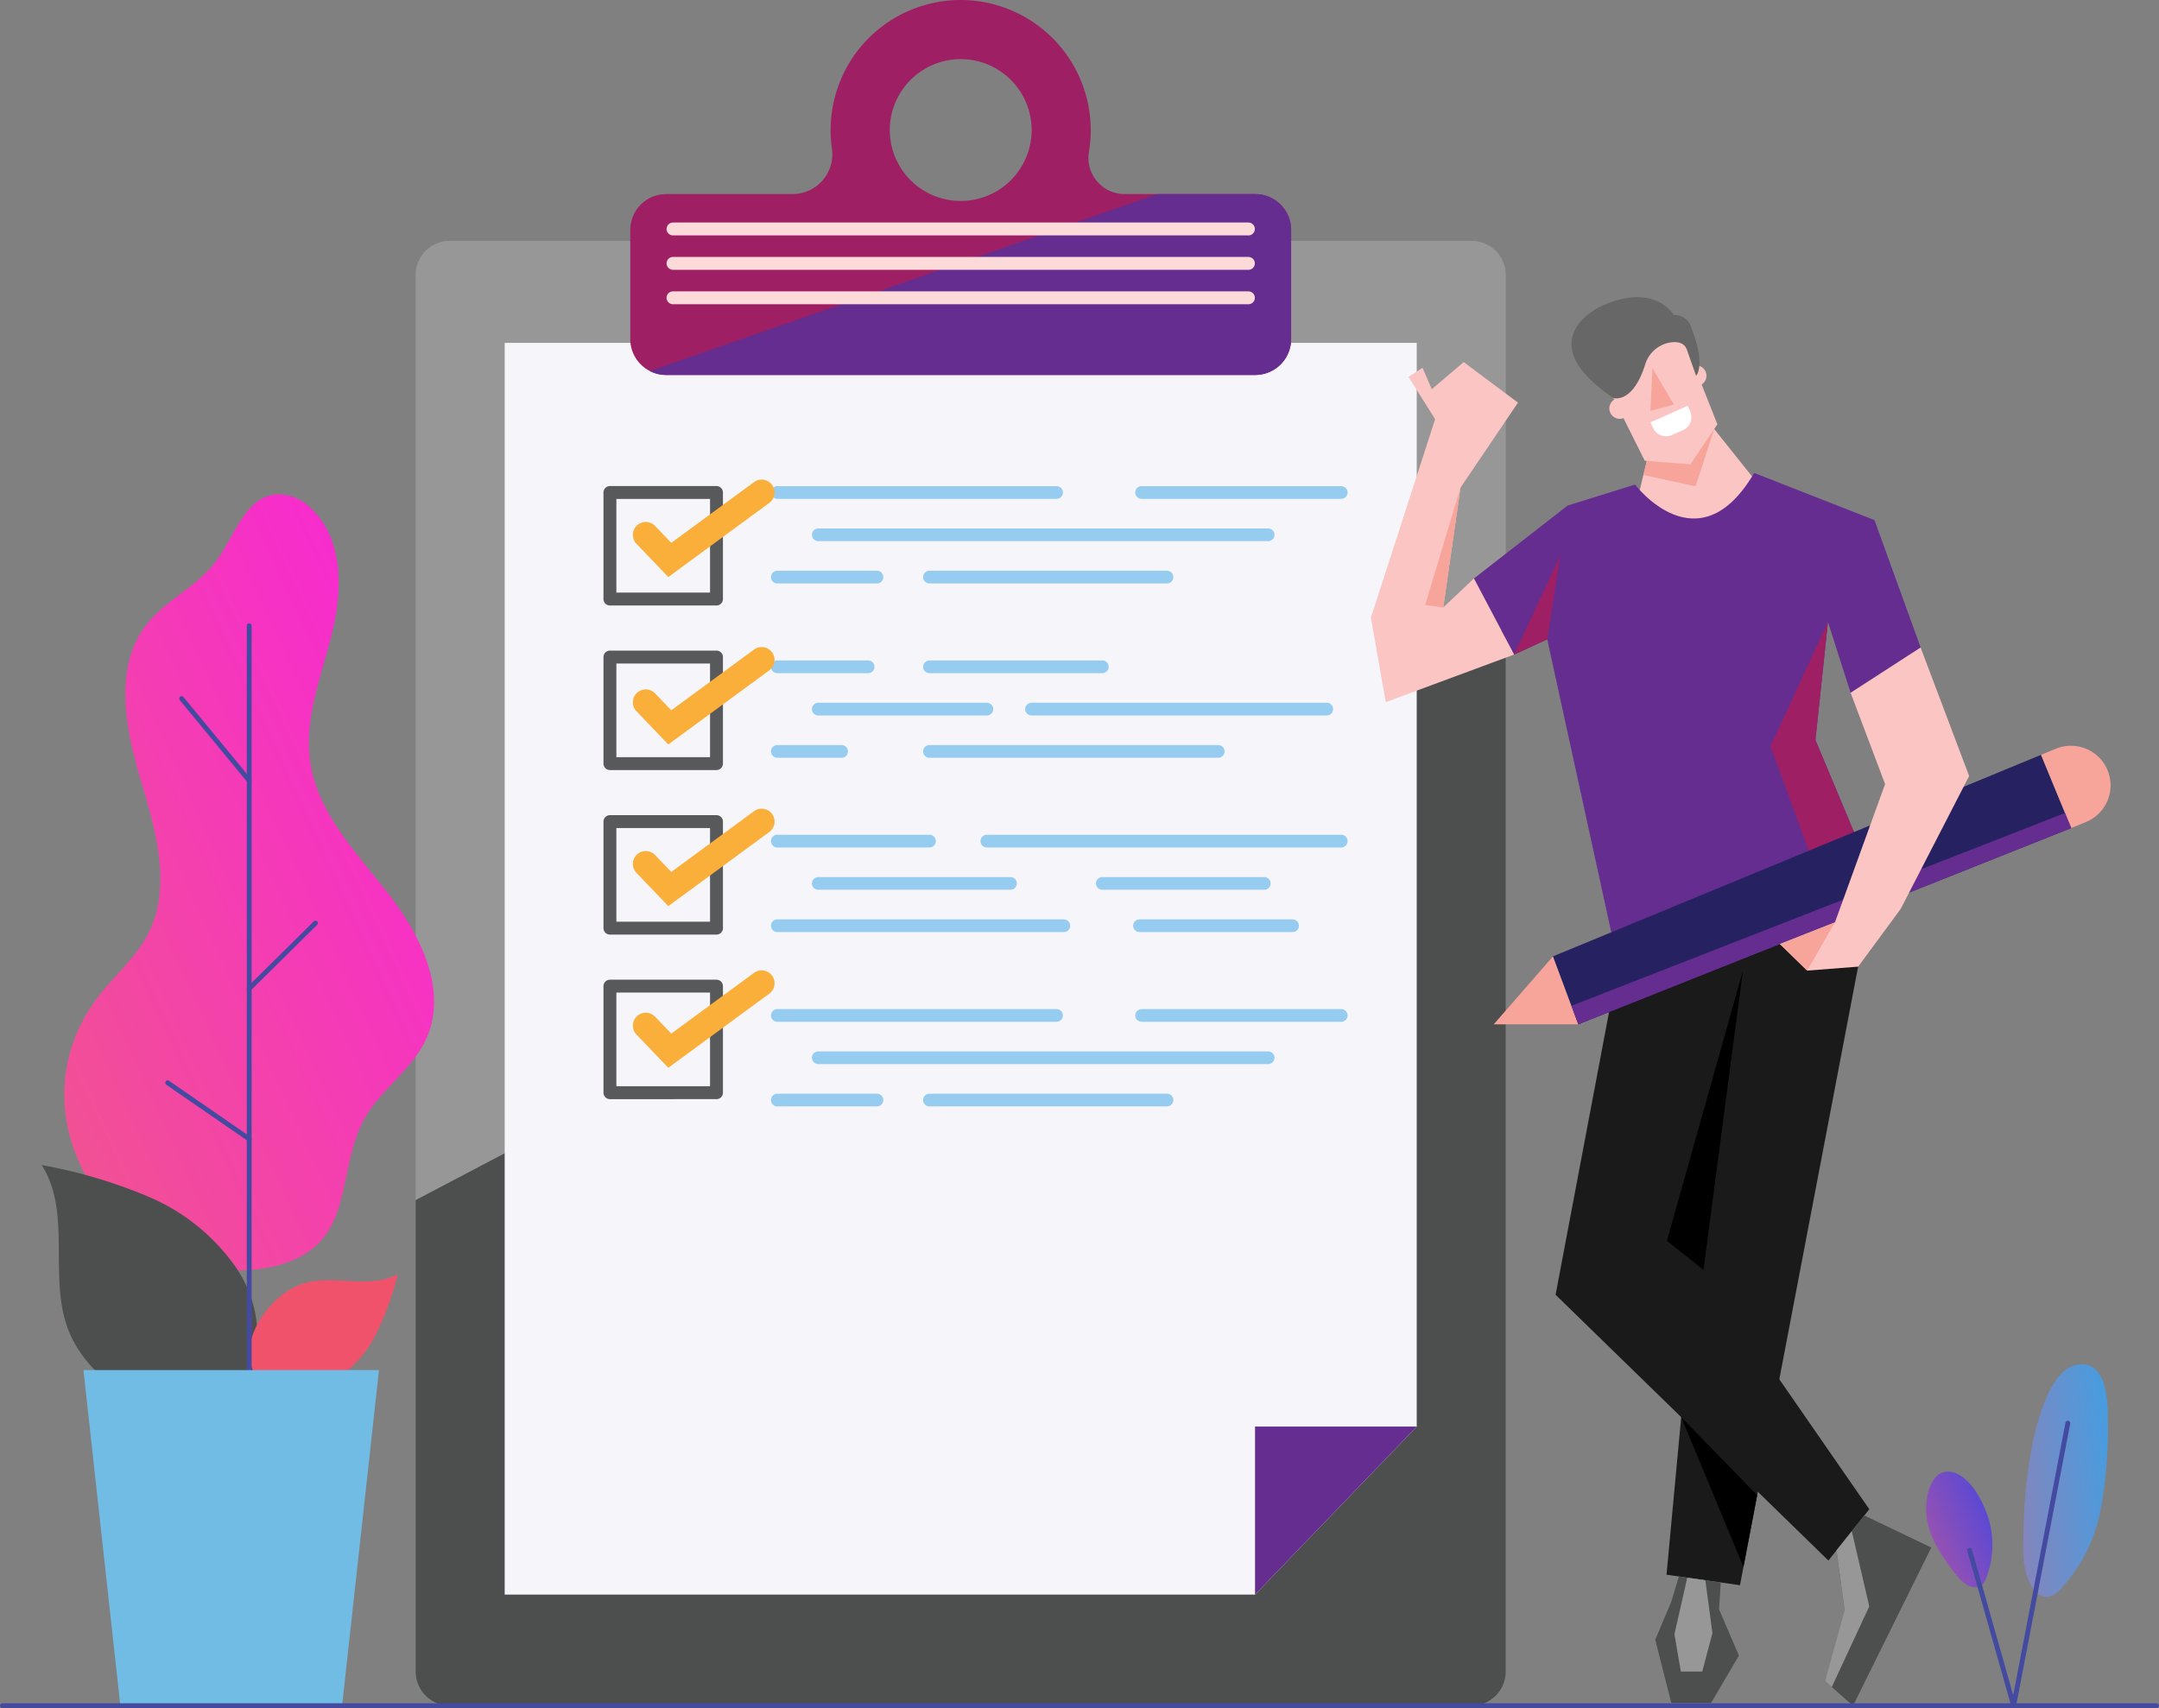 <svg xmlns="http://www.w3.org/2000/svg" width="334.682" height="264.82" viewBox="0 0 334.682 264.82">
    <rect x="0" y="0" width="334.682" height="264.82" fill="#808080" stroke="none"/>
    <defs>
        <style>
            .cls-1{fill:#979797}.cls-2{fill:#4d4e4e}.cls-3{fill:#f5f5fa}.cls-4{fill:#652d90}.cls-18,.cls-5,.cls-6,.cls-7{fill:none}.cls-5{stroke:#95ccef;stroke-width:1.971px}.cls-18,.cls-5,.cls-7,.cls-9{stroke-linecap:round}.cls-18,.cls-5,.cls-6,.cls-9{stroke-linejoin:round}.cls-6{stroke:#58595b}.cls-6,.cls-9{stroke-width:2px}.cls-7{stroke:#faaf3a;stroke-miterlimit:10;stroke-width:4px}.cls-8{fill:#9e1f63}.cls-9{fill:#90278e;stroke:#fcdad9}.cls-10{fill:#fac5c2}.cls-11{fill:#1a1a1a}.cls-12{fill:#f7a49b}.cls-13{fill:#fff}.cls-14{fill:#676767}.cls-15{fill:#262261}.cls-16{fill:url(#linear-gradient)}.cls-17{fill:url(#linear-gradient-2)}.cls-18{stroke:#444a9f;stroke-width:.75px}.cls-19{fill:url(#linear-gradient-3)}.cls-20{fill:#f0526c}.cls-21{fill:#71bce4}
        </style>
        <linearGradient id="linear-gradient" x1="-.737" x2="1.519" y1="1.51" y2="-.314" gradientUnits="objectBoundingBox">
            <stop offset="0" stop-color="#ef5e7f"/>
            <stop offset=".004" stop-color="#ef5e7f"/>
            <stop offset="1" stop-color="#193ffa"/>
        </linearGradient>
        <linearGradient id="linear-gradient-2" x1="-1.919" x2="1.82" y1="1.237" y2=".078" gradientUnits="objectBoundingBox">
            <stop offset="0" stop-color="#ef5e7f"/>
            <stop offset=".004" stop-color="#ef5e7f"/>
            <stop offset="1" stop-color="#19adfa"/>
        </linearGradient>
        <linearGradient id="linear-gradient-3" x1="-.158" x2="1.239" y1="1.097" y2="-.108" gradientUnits="objectBoundingBox">
            <stop offset="0" stop-color="#ef5e7f"/>
            <stop offset=".004" stop-color="#ef5e7f"/>
            <stop offset="1" stop-color="#fa19eb"/>
        </linearGradient>
    </defs>
    <g id="Group_188" data-name="Group 188" transform="translate(-98.246 -1109.234)">
        <g id="Group_182" data-name="Group 182" transform="translate(162.676 1109.234)">
            <g id="Group_165" data-name="Group 165" transform="translate(0 37.346)">
                <path id="Path_173" d="M420.193 1203.488V1420a5.3 5.3 0 0 1-5.3 5.3H256.5a5.3 5.3 0 0 1-5.3-5.3v-216.512a5.3 5.3 0 0 1 5.3-5.3h158.4a5.3 5.3 0 0 1 5.293 5.3z" class="cls-1" data-name="Path 173" transform="translate(-251.202 -1198.193)"/>
                <path id="Path_174" d="M420.193 1340.741V1502.7a5.3 5.3 0 0 1-5.3 5.3H256.5a5.3 5.3 0 0 1-5.3-5.3v-73.09z" class="cls-2" data-name="Path 174" transform="translate(-251.202 -1280.898)"/>
            </g>
            <g id="Group_180" data-name="Group 180" transform="translate(13.804 53.154)">
                <g id="Group_166" data-name="Group 166">
                    <path id="Path_175" d="M400.4 1429.913H284.083v-194.065h141.383v168.017z" class="cls-3" data-name="Path 175" transform="translate(-284.083 -1235.848)"/>
                    <path id="Path_176" d="M561.155 1662.119v-26.048h25.066z" class="cls-4" data-name="Path 176" transform="translate(-444.837 -1468.054)"/>
                </g>
                <g id="Group_179" data-name="Group 179" transform="translate(16.314 23.199)">
                    <g id="Group_169" data-name="Group 169">
                        <g id="Group_167" data-name="Group 167" transform="translate(25.95)">
                            <path id="Line_9" d="M0 0h43.288" class="cls-5" data-name="Line 9"/>
                            <path id="Line_10" d="M0 0h15.442" class="cls-5" data-name="Line 10" transform="translate(0 13.118)"/>
                            <path id="Line_11" d="M0 0h36.819" class="cls-5" data-name="Line 11" transform="translate(23.586 13.118)"/>
                            <path id="Line_12" d="M0 0h69.734" class="cls-5" data-name="Line 12" transform="translate(6.351 6.559)"/>
                            <path id="Line_13" d="M30.951 0H0" class="cls-5" data-name="Line 13" transform="translate(56.468)"/>
                        </g>
                        <g id="Group_168" data-name="Group 168">
                            <path id="Rectangle_363" d="M0 0h16.521v16.521H0z" class="cls-6" data-name="Rectangle 363"/>
                            <path id="Path_177" d="M336.178 1297.677l3.726 3.888 14.243-10.456" class="cls-7" data-name="Path 177" transform="translate(-330.622 -1291.109)"/>
                        </g>
                    </g>
                    <g id="Group_172" data-name="Group 172" transform="translate(0 25.511)">
                        <g id="Group_170" data-name="Group 170" transform="translate(25.95 1.514)">
                            <path id="Line_14" d="M0 0h14.071" class="cls-5" data-name="Line 14"/>
                            <path id="Line_15" d="M0 0h9.964" class="cls-5" data-name="Line 15" transform="translate(0 13.118)"/>
                            <path id="Line_16" d="M0 0h44.757" class="cls-5" data-name="Line 16" transform="translate(23.586 13.118)"/>
                            <path id="Line_17" d="M0 0h26.131" class="cls-5" data-name="Line 17" transform="translate(6.351 6.559)"/>
                            <path id="Line_18" d="M0 0h45.765" class="cls-5" data-name="Line 18" transform="translate(39.404 6.559)"/>
                            <path id="Line_19" d="M26.792 0H0" class="cls-5" data-name="Line 19" transform="translate(23.586)"/>
                        </g>
                        <g id="Group_171" data-name="Group 171">
                            <path id="Rectangle_364" d="M0 0h16.521v16.521H0z" class="cls-6" data-name="Rectangle 364"/>
                            <path id="Path_178" d="M336.178 1359.514l3.726 3.888 14.243-10.456" class="cls-7" data-name="Path 178" transform="translate(-330.622 -1352.497)"/>
                        </g>
                    </g>
                    <g id="Group_175" data-name="Group 175" transform="translate(0 51.022)">
                        <g id="Group_173" data-name="Group 173" transform="translate(25.95 3.027)">
                            <path id="Line_20" d="M0 0h23.586" class="cls-5" data-name="Line 20"/>
                            <path id="Line_21" d="M0 0h44.412" class="cls-5" data-name="Line 21" transform="translate(0 13.118)"/>
                            <path id="Line_22" d="M0 0h23.726" class="cls-5" data-name="Line 22" transform="translate(56.146 13.118)"/>
                            <path id="Line_23" d="M0 0h29.791" class="cls-5" data-name="Line 23" transform="translate(6.351 6.559)"/>
                            <path id="Line_24" d="M25.1 0H0" class="cls-5" data-name="Line 24" transform="translate(50.377 6.559)"/>
                            <path id="Line_25" d="M54.937 0H0" class="cls-5" data-name="Line 25" transform="translate(32.482)"/>
                        </g>
                        <g id="Group_174" data-name="Group 174">
                            <path id="Rectangle_365" d="M0 0h16.521v16.521H0z" class="cls-6" data-name="Rectangle 365"/>
                            <path id="Path_179" d="M336.178 1419.213l3.726 3.888 14.243-10.456" class="cls-7" data-name="Path 179" transform="translate(-330.622 -1412.645)"/>
                        </g>
                    </g>
                    <g id="Group_178" data-name="Group 178" transform="translate(0 76.084)">
                        <g id="Group_176" data-name="Group 176" transform="translate(25.95 4.99)">
                            <path id="Line_26" d="M0 0h43.288" class="cls-5" data-name="Line 26"/>
                            <path id="Line_27" d="M0 0h15.442" class="cls-5" data-name="Line 27" transform="translate(0 13.118)"/>
                            <path id="Line_28" d="M0 0h36.819" class="cls-5" data-name="Line 28" transform="translate(23.586 13.118)"/>
                            <path id="Line_29" d="M0 0h69.734" class="cls-5" data-name="Line 29" transform="translate(6.351 6.559)"/>
                            <path id="Line_30" d="M30.951 0H0" class="cls-5" data-name="Line 30" transform="translate(56.468)"/>
                        </g>
                        <g id="Group_177" data-name="Group 177">
                            <path id="Rectangle_366" d="M0 0h16.521v16.521H0z" class="cls-6" data-name="Rectangle 366" transform="translate(0 .449)"/>
                            <path id="Path_180" d="M336.178 1478.912l3.726 3.888 14.243-10.456" class="cls-7" data-name="Path 180" transform="translate(-330.622 -1472.344)"/>
                        </g>
                    </g>
                </g>
            </g>
            <g id="Group_181" data-name="Group 181" transform="translate(33.273)">
                <path id="Path_181" d="M427.441 1139.328v-.007h-20.308a5.606 5.606 0 0 1-5.585-6.468 20.191 20.191 0 0 0-19.616-23.618 20.166 20.166 0 0 0-20.414 20.163 20.467 20.467 0 0 0 .213 2.914 6.171 6.171 0 0 1-6.14 7.008h-19.668v.007a5.559 5.559 0 0 0-5.463 5.562v16.911a5.557 5.557 0 0 0 3.036 4.953 5.429 5.429 0 0 0 2.427.608v.008h91.518v-.008a5.563 5.563 0 0 0 5.463-5.562v-16.914a5.559 5.559 0 0 0-5.463-5.557zm-45.759-20.928a10.995 10.995 0 1 1-10.994 10.995 11 11 0 0 1 10.994-10.995z" class="cls-8" data-name="Path 181" transform="translate(-330.46 -1109.234)"/>
                <path id="Path_182" d="M437.1 1186.471v16.914a5.564 5.564 0 0 1-5.463 5.562v.008h-91.518v-.008a5.43 5.43 0 0 1-2.427-.608L416.4 1180.9h15.233v.007a5.559 5.559 0 0 1 5.467 5.564z" class="cls-4" data-name="Path 182" transform="translate(-334.656 -1150.816)"/>
                <path id="Line_31" d="M0 0h89.199" class="cls-9" data-name="Line 31" transform="translate(6.623 35.498)"/>
                <path id="Line_32" d="M0 0h89.199" class="cls-9" data-name="Line 32" transform="translate(6.623 40.833)"/>
                <path id="Line_33" d="M0 0h89.199" class="cls-9" data-name="Line 33" transform="translate(6.623 46.168)"/>
            </g>
        </g>
        <g id="Group_183" data-name="Group 183" transform="translate(310.763 1155.306)">
            <path id="Path_183" d="M703.39 1269.576l-2.364 9.718s12.366 8.256 19.133-4.859l-7.589-9.509z" class="cls-10" data-name="Path 183" transform="translate(-660.273 -1245.636)"/>
            <path id="Path_184" d="M681.838 1456.845l-9.7 51.3 42.291 41.2 6.338-7.95-25.7-37.13 7.052-53.465z" class="cls-11" data-name="Path 184" transform="translate(-643.512 -1353.481)"/>
            <path id="Path_185" d="M722.369 1442.611l22.971-8.051-20.851 109.186-11.387-1.626z" class="cls-11" data-name="Path 185" transform="translate(-667.279 -1344.056)"/>
            <path id="Path_186" d="M725.032 1467.677l-6.118 46.382-5.668-4.487z" data-name="Path 186" transform="translate(-667.363 -1363.27)"/>
            <path id="Path_187" d="M718.52 1632.585l9.652 23.23 2.126-11.131z" data-name="Path 187" transform="translate(-670.423 -1458.949)"/>
            <path id="Path_188" d="M666.943 1285.7s9.817 12.968 18.477-1.8l18.65 7.311 7.154 19.754-10.853 7.015-3.516-10.969-1.939 18.3 10.8 25.764-41.38 8.936-10.994-50.311-5.141 2.368-6.231-11.8 14.532-11.31z" class="cls-4" data-name="Path 188" transform="translate(-626.009 -1256.65)"/>
            <path id="Path_189" d="M626.142 1288.3l-6.231-11.8-4.746 4.5 2.67-18.571 8.911-13.187-8.414-6.283-4.945 4.195-1.437-3.31-2.176 1.405 4.128 6.552-9.953 30.772 2.3 13.1z" class="cls-10" data-name="Path 189" transform="translate(-603.95 -1232.891)"/>
            <path id="Path_190" d="M658.485 1462.405l-9.192 10.541h13.116z" class="cls-12" data-name="Path 190" transform="translate(-630.257 -1360.212)"/>
            <path id="Path_191" d="M704.556 1273.2l8.085 1.76 2.9-8.886-.918-1.15-9.181 4.65z" class="cls-12" data-name="Path 191" transform="translate(-662.321 -1245.636)"/>
            <path id="Path_192" d="M690.031 1241.321l5.208 10.427 7.082.55 4.179-6.206-5.678-14.348-12.692 4.948z" class="cls-10" data-name="Path 192" transform="translate(-652.791 -1226.385)"/>
            <path id="Path_193" d="M695.146 1257.39a1.611 1.611 0 1 1-1.994-1.1 1.611 1.611 0 0 1 1.994 1.1z" class="cls-10" data-name="Path 193" transform="translate(-655.028 -1240.588)"/>
            <circle id="Ellipse_44" cx="1.611" cy="1.611" r="1.611" class="cls-10" data-name="Ellipse 44" transform="translate(48.796 10.574)"/>
            <path id="Rectangle_367" d="M0 0h6.3v.937A2.213 2.213 0 0 1 4.087 3.15H2.214A2.214 2.214 0 0 1 0 .937V0z" class="cls-13" data-name="Rectangle 367" transform="rotate(-23.981 67.345 -92.347)"/>
            <path id="Path_194" d="M707.483 1245.2l-.308 6.622 3.626-.982z" class="cls-12" data-name="Path 194" transform="translate(-663.84 -1234.19)"/>
            <path id="Path_195" d="M697.317 1231.162s1.712-1.629-1.044-8.175a2.743 2.743 0 0 0-2.4-1.24s-3.04-5.236-11.377-1.309c0 0-11.351 5.133 2.007 14.176 0 0 2.984.974 4.93-5.228a4.882 4.882 0 0 1 3.931-3.392c1.076-.15 2.094.033 2.5 1.058z" class="cls-14" data-name="Path 195" transform="translate(-646.91 -1218.978)"/>
            <path id="Path_196" d="M760.4 1338.955l-8.9 19.245 9.991 27.306 7.772-2.494-10.8-25.765z" class="cls-8" data-name="Path 196" transform="translate(-689.556 -1288.588)"/>
            <path id="Path_197" d="M671.189 1419.23l75.65-31.241 4.682 11.352-76.409 30.429z" class="cls-15" data-name="Path 197" transform="translate(-642.961 -1317.036)"/>
            <path id="Path_198" d="M851.391 1386.043l2.308-.947a6.141 6.141 0 0 1 8.007 3.339 6.14 6.14 0 0 1-3.346 8.022l-2.286.938z" class="cls-12" data-name="Path 198" transform="translate(-747.513 -1315.091)"/>
            <path id="Path_199" d="M661.954 1327.357l2.018-13.008-7.158 15.376z" class="cls-8" data-name="Path 199" transform="translate(-634.621 -1274.311)"/>
            <path id="Path_200" d="M629.464 1289.336l-5.471 18.189 2.8.382z" class="cls-12" data-name="Path 200" transform="translate(-615.579 -1259.799)"/>
            <path id="Path_201" d="M755.47 1411.808l-76.409 30.429-1.067-2.866 76.515-29.894z" class="cls-4" data-name="Path 201" transform="translate(-646.91 -1329.504)"/>
            <path id="Path_202" d="M763.5 1390.974l7.772-21.431-5.343-14.153 10.852-7.015 7.522 19.916-10.603 20.589-6.6 8.965-7.9.614-4.221-4.12z" class="cls-10" data-name="Path 202" transform="translate(-691.568 -1294.053)"/>
            <path id="Path_203" d="M763.5 1449.848l-4.315 7.484-4.221-4.12z" class="cls-12" data-name="Path 203" transform="translate(-691.568 -1352.927)"/>
            <path id="Path_204" d="M773.413 1674.315l1.572 11.575-3.342 8.7 4.339 3.8 12.128-24.518-10.379-4.974z" class="cls-2" data-name="Path 204" transform="translate(-701.244 -1480.019)"/>
            <path id="Path_205" d="M712.6 1691.421l-1.17 3.9-2.49 5.91 2.49 9.81h6.159l4.32-7.355-3.077-7.174.264-4.163z" class="cls-2" data-name="Path 205" transform="translate(-664.866 -1493.085)"/>
            <path id="Path_206" d="M775.787 1674.707l2.711 11.657-5.816 12.51-1.039-.91 3.038-10.949-1.267-9.331z" class="cls-1" data-name="Path 206" transform="translate(-701.244 -1483.388)"/>
            <path id="Path_207" d="M718.012 1691.863l-1.986 8.762.993 5.8h3.317l1.58-5.968-1.1-8.195z" class="cls-1" data-name="Path 207" transform="translate(-668.975 -1493.342)"/>
        </g>
        <g id="Group_187" data-name="Group 187" transform="translate(98.621 1185.854)">
            <g id="Group_184" data-name="Group 184" transform="translate(298.203 134.898)">
                <path id="Path_208" d="M808.962 1658.991c.175 3.507 2.236 6.616 4.384 9.393.793 1.024 1.747 2.11 3.034 2.241a1.655 1.655 0 0 0 1.265-.343 2.257 2.257 0 0 0 .534-.863 14.155 14.155 0 0 0 .447-9.443c-.738-2.415-2.655-6.241-5.285-7.085-3.489-1.119-4.513 3.427-4.379 6.1z" class="cls-16" data-name="Path 208" transform="translate(-808.951 -1636.076)"/>
                <path id="Path_209" d="M846.425 1624.463a75.569 75.569 0 0 0-1.576 14.665c-.119 2.852-.2 5.884 1.244 8.347a2.925 2.925 0 0 0 2.332 1.683 3.276 3.276 0 0 0 2.129-1.188 24.983 24.983 0 0 0 6.284-12.578 70.659 70.659 0 0 0 1.068-14.191c.015-2.954-.39-8.995-4.916-8.019-3.913.843-5.778 8.032-6.565 11.281z" class="cls-17" data-name="Path 209" transform="translate(-829.745 -1613.077)"/>
                <path id="Path_210" d="M825.034 1654.519l6.821 24.1 8.4-43.8" class="cls-18" data-name="Path 210" transform="translate(-818.282 -1625.695)"/>
            </g>
            <g id="Group_186" data-name="Group 186" transform="translate(6.084)">
                <path id="Path_211" d="M127.332 1368.882c2.431-2.973 5.38-5.592 7.133-9.009 3.775-7.361 1.107-16.209-1.245-24.14s-4.076-17.307 1.026-23.82c2.992-3.819 7.84-5.864 10.735-9.756s4.5-9.974 9.331-10.393a7.239 7.239 0 0 1 5.309 2.1c5.08 4.609 5.007 12.618 3.385 19.283s-4.413 13.348-3.413 20.134c1.179 7.995 7.288 14.184 12.239 20.571s9.1 14.942 5.756 22.3c-2.3 5.073-7.659 8.23-10.037 13.268-3.8 8.054-1.337 17.927-11.729 21.5-5.6 1.926-13.781 1.507-18.975-1.457-14.871-8.48-20.772-26.809-9.515-40.581z" class="cls-19" data-name="Path 211" transform="translate(-117.958 -1291.745)"/>
                <path id="Path_212" d="M117.345 1565.29c-3.327-8.164.538-18.388-4.231-25.8a77.335 77.335 0 0 1 16.718 4.976 31.414 31.414 0 0 1 13.39 10.88 19.272 19.272 0 0 1 3.348 11.7c-1.323 19.606-24.155 10.684-29.225-1.756z" class="cls-2" data-name="Path 212" transform="translate(-113.114 -1435.483)"/>
                <path id="Path_213" d="M197.941 1581.281c4.764-1.613 10.454.942 14.841-1.518a44.14 44.14 0 0 1-3.411 9.349 17.924 17.924 0 0 1-6.659 7.25 11 11 0 0 1-6.777 1.5c-11.123-1.43-5.253-14.124 2.006-16.581z" class="cls-20" data-name="Path 213" transform="translate(-157.575 -1458.85)"/>
                <g id="Group_185" data-name="Group 185" transform="translate(19.534 20.392)">
                    <path id="Line_34" d="M0 0v119.813" class="cls-18" data-name="Line 34" transform="translate(12.637)"/>
                    <path id="Line_35" d="M0 0l10.476 12.709" class="cls-18" data-name="Line 35" transform="translate(2.161 11.293)"/>
                    <path id="Line_36" d="M0 10.146L10.272 0" class="cls-18" data-name="Line 36" transform="translate(12.637 46.104)"/>
                    <path id="Line_37" d="M0 0l12.637 8.709" class="cls-18" data-name="Line 37" transform="translate(0 70.856)"/>
                </g>
                <path id="Path_214" d="M168.634 1667.244h-34.372l-5.72-52.029h45.812z" class="cls-21" data-name="Path 214" transform="translate(-122.065 -1479.42)"/>
            </g>
            <path id="Line_38" d="M0 0h333.932" class="cls-18" data-name="Line 38" transform="translate(0 187.825)"/>
        </g>
    </g>
</svg>
